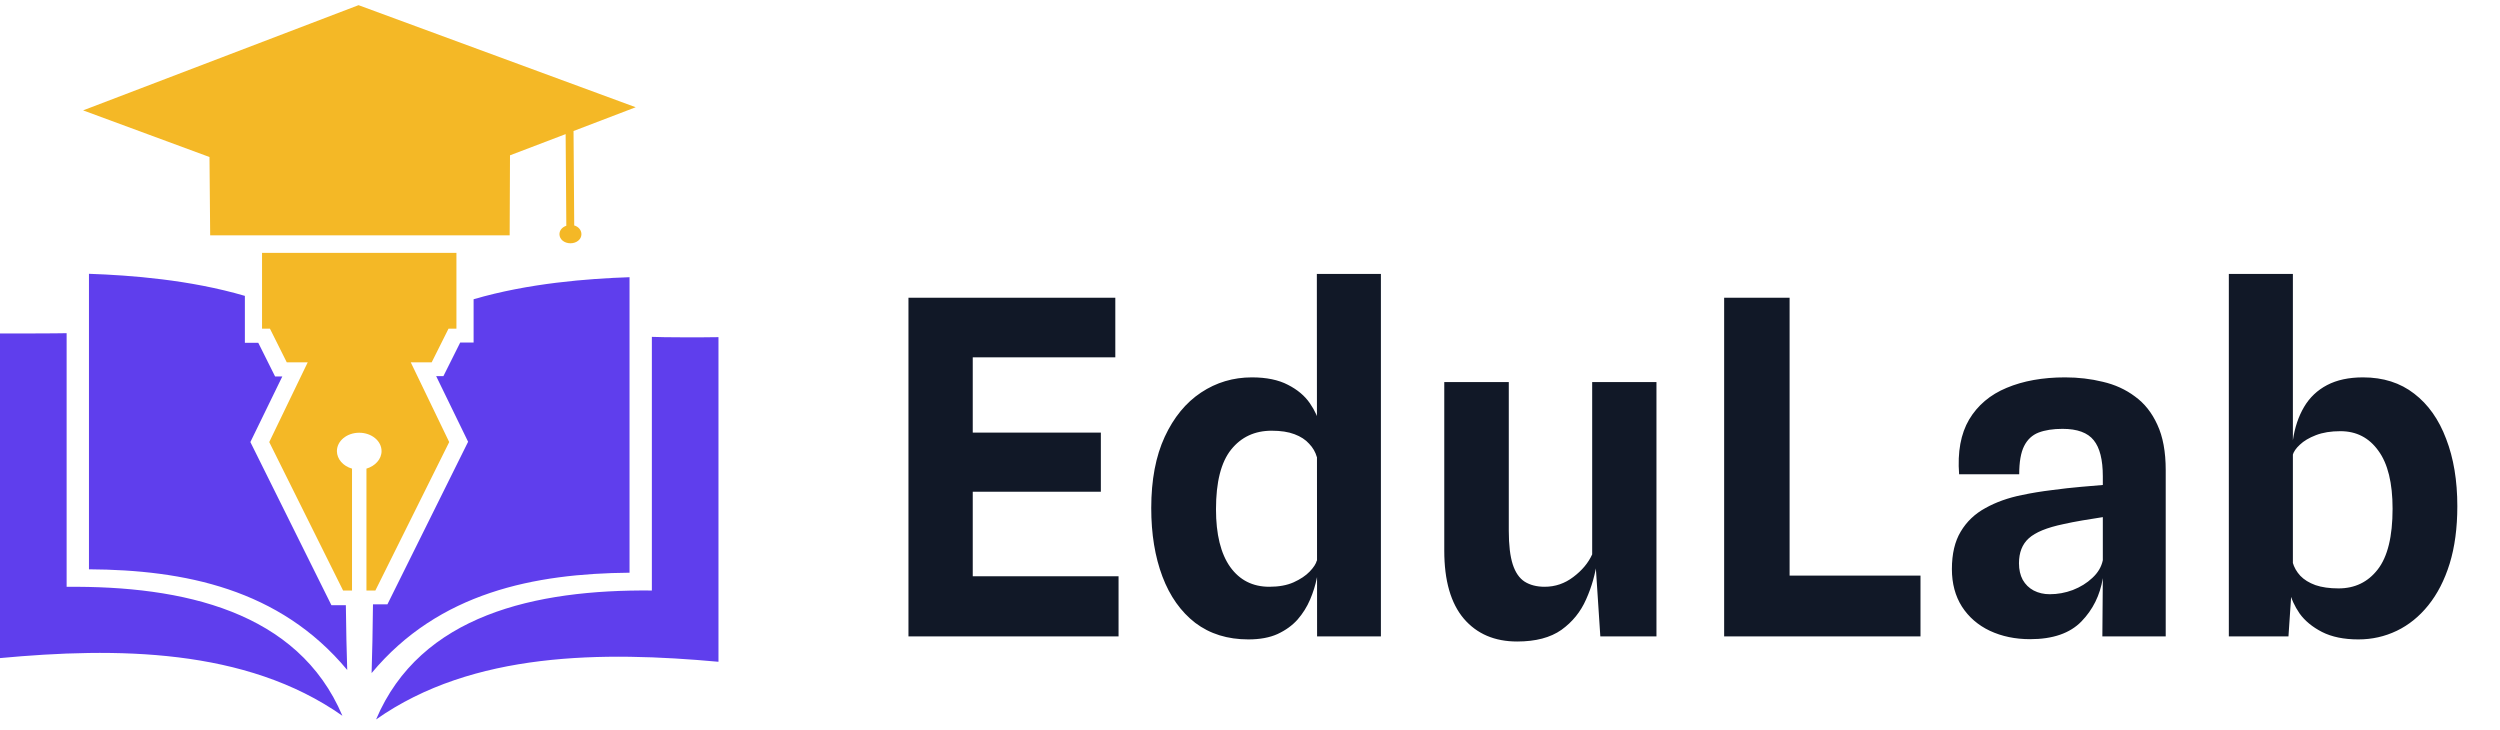 <svg width="161" height="47" viewBox="0 0 161 47" fill="none" xmlns="http://www.w3.org/2000/svg">
<path d="M16.124 28.468L18.181 24.244H17.716L16.633 22.077H15.77V19.054C12.231 18.016 8.405 17.724 5.729 17.633V36.663C11.833 36.7 18.004 37.902 22.361 43.146C22.317 41.962 22.295 40.524 22.273 38.976H21.344L16.124 28.468ZM4.291 37.792V21.457C3.649 21.476 0.863 21.476 0 21.476V42.381C7.432 41.689 15.814 41.708 22.051 46.096C19.198 39.358 11.767 37.719 4.291 37.792ZM40.542 36.882V17.852C37.866 17.943 34.039 18.234 30.5 19.272V22.058H29.638L28.554 24.225H28.09L30.146 28.45L24.949 38.921H24.02C23.998 40.579 23.976 42.108 23.931 43.347C28.267 38.138 34.437 36.936 40.542 36.882ZM46.27 21.712C45.408 21.731 42.621 21.731 41.98 21.694V38.029C34.482 37.956 27.072 39.595 24.219 46.333C30.456 41.944 38.839 41.944 46.27 42.618V21.712Z" fill="#5F3EED"/>
<path d="M36.98 14.519L36.936 8.437L40.939 6.907L23.09 0.333L5.352 7.108L13.491 10.112L13.535 15.157H32.822L32.844 10.003L36.427 8.637L36.471 14.537C36.206 14.629 36.029 14.829 36.029 15.084C36.029 15.412 36.339 15.667 36.737 15.667C37.135 15.667 37.444 15.412 37.444 15.084C37.444 14.811 37.245 14.592 36.98 14.519ZM16.853 16.286H29.394V21.166H28.885L27.801 23.333H26.452L28.929 28.469L24.174 38.029H23.599V30.18C24.152 30.017 24.572 29.579 24.572 29.051C24.572 28.396 23.93 27.868 23.134 27.868C22.338 27.868 21.697 28.396 21.697 29.051C21.697 29.561 22.095 30.017 22.67 30.18V38.029H22.095L17.339 28.469L19.817 23.333H18.467L17.384 21.166H16.875V16.286H16.853Z" fill="#F4B826"/>
<path d="M58.505 40.983V19.173H71.826V23.013H61.175L62.645 21.663V28.833L61.175 27.858H70.895V31.668H61.535L62.645 30.633V38.478L61.175 37.113H72.035V40.983H58.505ZM80.395 41.178C79.055 41.178 77.915 40.823 76.975 40.113C76.045 39.393 75.34 38.398 74.86 37.128C74.38 35.858 74.14 34.388 74.14 32.718C74.14 30.908 74.43 29.378 75.01 28.128C75.59 26.878 76.37 25.928 77.35 25.278C78.33 24.628 79.42 24.303 80.62 24.303C81.56 24.303 82.335 24.463 82.945 24.783C83.555 25.093 84.025 25.488 84.355 25.968C84.685 26.448 84.9 26.923 85 27.393L85.78 28.263L84.805 29.433C84.715 29.113 84.55 28.828 84.31 28.578C84.08 28.318 83.765 28.113 83.365 27.963C82.975 27.813 82.485 27.738 81.895 27.738C80.805 27.738 79.935 28.143 79.285 28.953C78.635 29.763 78.31 31.043 78.31 32.793C78.31 34.413 78.615 35.653 79.225 36.513C79.835 37.363 80.675 37.788 81.745 37.788C82.355 37.788 82.875 37.693 83.305 37.503C83.745 37.303 84.09 37.073 84.34 36.813C84.6 36.543 84.755 36.303 84.805 36.093L84.985 36.438L84.805 37.218C84.715 37.678 84.57 38.143 84.37 38.613C84.17 39.083 83.9 39.513 83.56 39.903C83.22 40.283 82.79 40.593 82.27 40.833C81.76 41.063 81.135 41.178 80.395 41.178ZM84.82 40.983L84.805 17.643H88.93V40.983H84.82ZM97.706 41.313C96.256 41.313 95.111 40.823 94.271 39.843C93.431 38.853 93.011 37.393 93.011 35.463V24.603H97.166V34.188C97.166 35.098 97.251 35.818 97.421 36.348C97.591 36.868 97.846 37.238 98.186 37.458C98.536 37.678 98.966 37.788 99.476 37.788C100.156 37.788 100.771 37.578 101.321 37.158C101.881 36.738 102.286 36.253 102.536 35.703V24.603H106.676V40.983H103.061L102.656 34.803L102.866 36.048C102.746 36.948 102.506 37.798 102.146 38.598C101.796 39.398 101.266 40.053 100.556 40.563C99.846 41.063 98.896 41.313 97.706 41.313ZM111.035 40.983V19.173H115.25V39.513L112.865 37.068H123.68V40.983H111.035ZM130.742 41.163C129.782 41.163 128.917 40.983 128.147 40.623C127.387 40.263 126.787 39.743 126.347 39.063C125.917 38.383 125.702 37.578 125.702 36.648C125.702 35.668 125.892 34.863 126.272 34.233C126.652 33.593 127.182 33.088 127.862 32.718C128.542 32.338 129.327 32.058 130.217 31.878C130.837 31.748 131.477 31.643 132.137 31.563C132.807 31.473 133.432 31.403 134.012 31.353C134.592 31.303 135.062 31.263 135.422 31.233V30.678C135.422 29.608 135.227 28.833 134.837 28.353C134.447 27.863 133.777 27.618 132.827 27.618C132.217 27.618 131.702 27.698 131.282 27.858C130.872 28.018 130.562 28.308 130.352 28.728C130.142 29.148 130.037 29.753 130.037 30.543H126.167C126.057 29.113 126.272 27.938 126.812 27.018C127.362 26.098 128.167 25.418 129.227 24.978C130.297 24.528 131.552 24.303 132.992 24.303C133.842 24.303 134.652 24.398 135.422 24.588C136.202 24.768 136.892 25.083 137.492 25.533C138.102 25.973 138.582 26.578 138.932 27.348C139.292 28.118 139.472 29.093 139.472 30.273V40.983H135.392L135.422 37.233C135.242 38.333 134.782 39.263 134.042 40.023C133.302 40.783 132.202 41.163 130.742 41.163ZM132.002 38.268C132.512 38.268 133.007 38.178 133.487 37.998C133.977 37.808 134.397 37.548 134.747 37.218C135.107 36.888 135.332 36.508 135.422 36.078V33.303C135.022 33.363 134.587 33.433 134.117 33.513C133.647 33.593 133.237 33.673 132.887 33.753C131.827 33.973 131.082 34.278 130.652 34.668C130.232 35.048 130.022 35.583 130.022 36.273C130.022 36.683 130.102 37.038 130.262 37.338C130.432 37.638 130.667 37.868 130.967 38.028C131.277 38.188 131.622 38.268 132.002 38.268ZM151.877 41.178C150.947 41.178 150.167 41.018 149.537 40.698C148.917 40.378 148.437 39.983 148.097 39.513C147.767 39.033 147.552 38.558 147.452 38.088L146.837 36.858L147.647 36.213C147.737 36.533 147.902 36.823 148.142 37.083C148.382 37.333 148.707 37.533 149.117 37.683C149.527 37.823 150.022 37.893 150.602 37.893C151.652 37.893 152.492 37.488 153.122 36.678C153.762 35.858 154.082 34.553 154.082 32.763C154.082 31.103 153.777 29.858 153.167 29.028C152.567 28.188 151.752 27.768 150.722 27.768C150.112 27.768 149.587 27.853 149.147 28.023C148.707 28.193 148.362 28.398 148.112 28.638C147.862 28.868 147.707 29.093 147.647 29.313L147.437 29.148L147.662 28.353C147.782 27.533 148.022 26.818 148.382 26.208C148.742 25.598 149.237 25.128 149.867 24.798C150.497 24.468 151.267 24.303 152.177 24.303C153.477 24.303 154.577 24.653 155.477 25.353C156.377 26.043 157.062 27.013 157.532 28.263C158.012 29.503 158.252 30.948 158.252 32.598C158.252 33.998 158.087 35.233 157.757 36.303C157.427 37.363 156.967 38.258 156.377 38.988C155.797 39.708 155.122 40.253 154.352 40.623C153.582 40.993 152.757 41.178 151.877 41.178ZM143.537 40.983V17.643H147.662V25.428V36.753L147.887 37.458L147.557 38.313L147.377 40.983H143.537Z" fill="#111827"/>
</svg>
